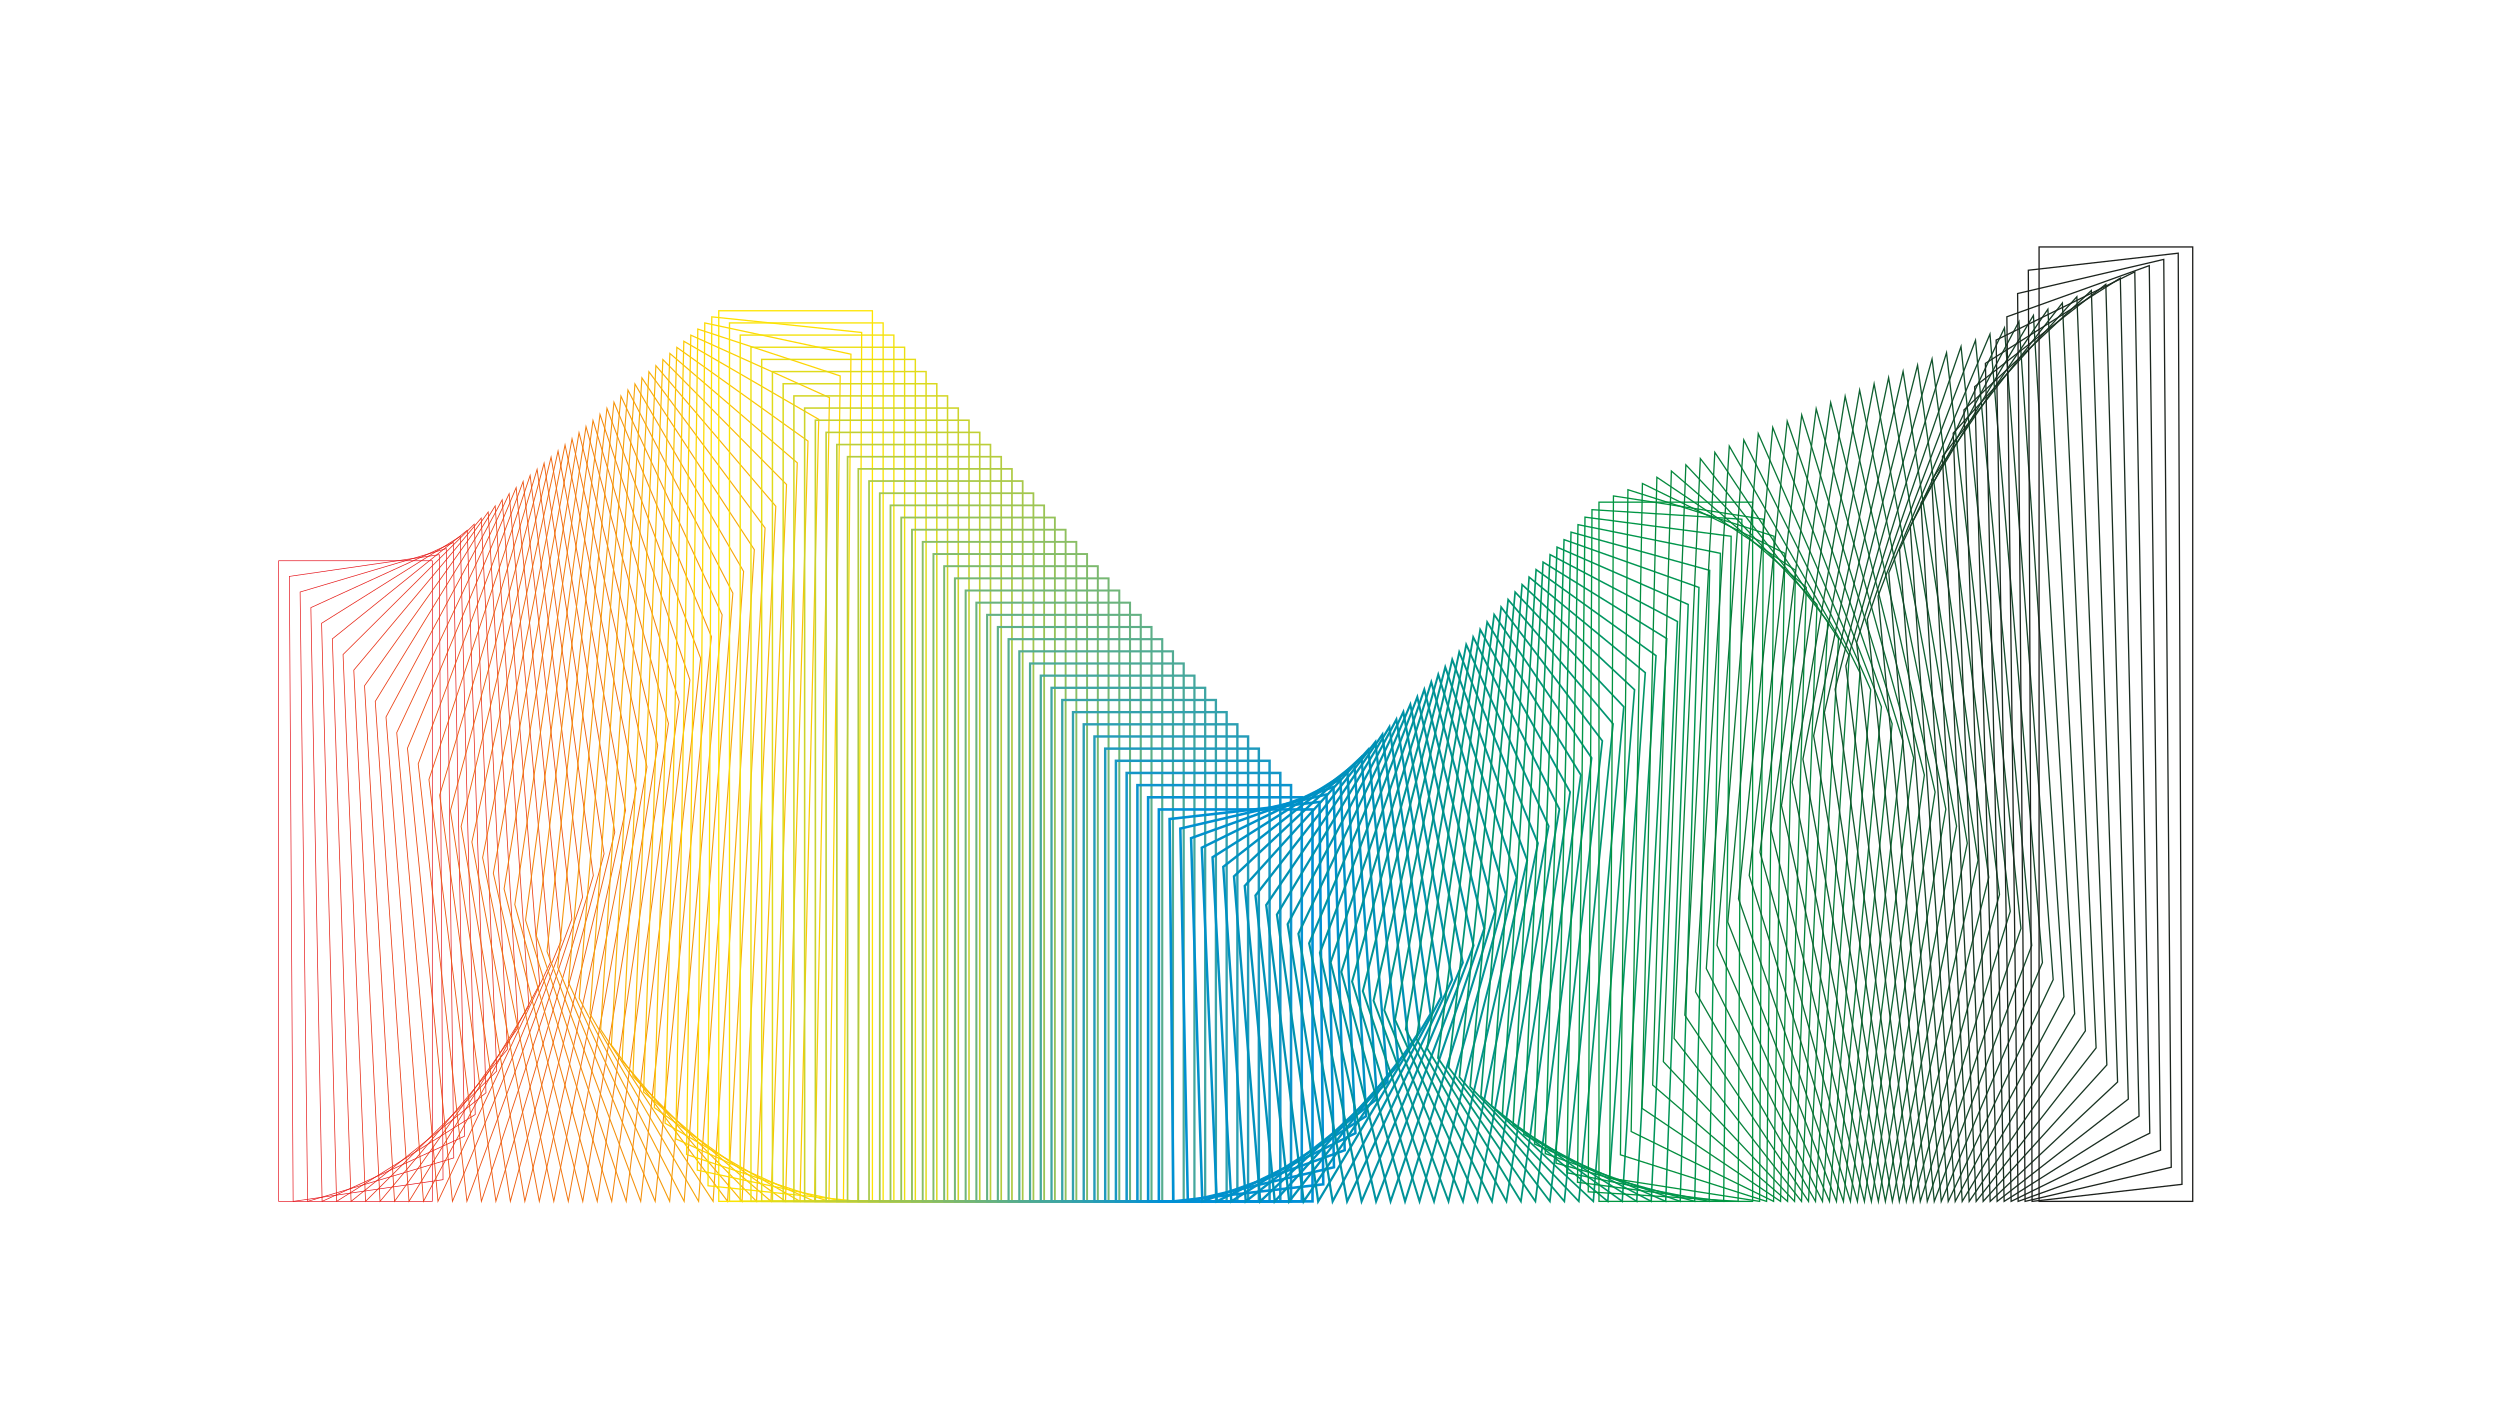 <?xml version="1.0" encoding="UTF-8"?>
<svg xmlns="http://www.w3.org/2000/svg" version="1.1" viewBox="0 0 1920 1080">
  <defs>
    <style>
      .cls-1 {
        stroke: #e41112;
        stroke-width: .52px;
      }

      .cls-1, .cls-2, .cls-3, .cls-4, .cls-5, .cls-6, .cls-7, .cls-8, .cls-9, .cls-10, .cls-11, .cls-12, .cls-13, .cls-14, .cls-15, .cls-16, .cls-17, .cls-18, .cls-19, .cls-20, .cls-21, .cls-22, .cls-23, .cls-24, .cls-25, .cls-26, .cls-27, .cls-28, .cls-29, .cls-30, .cls-31, .cls-32, .cls-33, .cls-34, .cls-35, .cls-36, .cls-37, .cls-38, .cls-39, .cls-40, .cls-41, .cls-42, .cls-43, .cls-44, .cls-45, .cls-46, .cls-47, .cls-48, .cls-49, .cls-50, .cls-51, .cls-52, .cls-53, .cls-54, .cls-55, .cls-56, .cls-57, .cls-58, .cls-59, .cls-60, .cls-61, .cls-62, .cls-63, .cls-64, .cls-65, .cls-66, .cls-67, .cls-68, .cls-69, .cls-70, .cls-71, .cls-72, .cls-73, .cls-74, .cls-75, .cls-76, .cls-77, .cls-78, .cls-79, .cls-80, .cls-81, .cls-82, .cls-83, .cls-84, .cls-85, .cls-86, .cls-87, .cls-88, .cls-89, .cls-90, .cls-91, .cls-92, .cls-93, .cls-94, .cls-95, .cls-96, .cls-97, .cls-98, .cls-99, .cls-100, .cls-101, .cls-102, .cls-103, .cls-104, .cls-105, .cls-106, .cls-107, .cls-108, .cls-109, .cls-110, .cls-111, .cls-112, .cls-113, .cls-114, .cls-115, .cls-116, .cls-117, .cls-118, .cls-119, .cls-120, .cls-121, .cls-122, .cls-123, .cls-124, .cls-125, .cls-126, .cls-127, .cls-128, .cls-129, .cls-130, .cls-131, .cls-132, .cls-133, .cls-134, .cls-135, .cls-136, .cls-137, .cls-138, .cls-139, .cls-140, .cls-141, .cls-142, .cls-143, .cls-144, .cls-145, .cls-146, .cls-147, .cls-148, .cls-149, .cls-150, .cls-151, .cls-152, .cls-153, .cls-154, .cls-155, .cls-156, .cls-157, .cls-158, .cls-159, .cls-160, .cls-161, .cls-162, .cls-163, .cls-164, .cls-165 {
        fill: none;
        stroke-miterlimit: 10;
      }

      .cls-2 {
        stroke: #57ad8e;
        stroke-width: 1.66px;
      }

      .cls-3 {
        stroke: #1b261e;
      }

      .cls-4 {
        stroke: #f7a406;
        stroke-width: .85px;
      }

      .cls-5 {
        stroke: #0091c8;
        stroke-width: 1.9px;
      }

      .cls-6 {
        stroke: #067e39;
      }

      .cls-7 {
        stroke: #00938d;
        stroke-width: 1.51px;
      }

      .cls-8 {
        stroke: #00947b;
        stroke-width: 1.39px;
      }

      .cls-9 {
        stroke: #1d1d1b;
      }

      .cls-10 {
        stroke: #114f2a;
      }

      .cls-11 {
        stroke: #38a3a8;
        stroke-width: 1.78px;
      }

      .cls-12 {
        stroke: #087335;
      }

      .cls-13 {
        stroke: #a8c849;
        stroke-width: 1.34px;
      }

      .cls-14 {
        stroke: #163b24;
      }

      .cls-15 {
        stroke: #3ea5a3;
        stroke-width: 1.76px;
      }

      .cls-16 {
        stroke: #0c6431;
      }

      .cls-17 {
        stroke: #d3d625;
        stroke-width: 1.17px;
      }

      .cls-18 {
        stroke: #009644;
        stroke-width: 1.02px;
      }

      .cls-19 {
        stroke: #0092ae;
        stroke-width: 1.73px;
      }

      .cls-20 {
        stroke: #0090d3;
        stroke-width: 1.98px;
      }

      .cls-21 {
        stroke: #0092a0;
        stroke-width: 1.63px;
      }

      .cls-22 {
        stroke: #fab904;
        stroke-width: .9px;
      }

      .cls-23 {
        stroke: #e0db1a;
        stroke-width: 1.12px;
      }

      .cls-24 {
        stroke: #ed580c;
        stroke-width: .68px;
      }

      .cls-25 {
        stroke: #51ab93;
        stroke-width: 1.68px;
      }

      .cls-26 {
        stroke: #f06d0a;
        stroke-width: .73px;
      }

      .cls-27 {
        stroke: #009395;
        stroke-width: 1.56px;
      }

      .cls-28 {
        stroke: #2c9fb2;
        stroke-width: 1.83px;
      }

      .cls-29 {
        stroke: #10552c;
      }

      .cls-30 {
        stroke: #10522b;
      }

      .cls-31 {
        stroke: #ee5d0c;
        stroke-width: .7px;
      }

      .cls-32 {
        stroke: #e72710;
        stroke-width: .57px;
      }

      .cls-33 {
        stroke: #0a6d33;
      }

      .cls-34 {
        stroke: #154026;
      }

      .cls-35 {
        stroke: #feda01;
        stroke-width: .98px;
      }

      .cls-36 {
        stroke: #009477;
        stroke-width: 1.37px;
      }

      .cls-37 {
        stroke: #83bc69;
        stroke-width: 1.49px;
      }

      .cls-38 {
        stroke: #0c94cd;
        stroke-width: 1.95px;
      }

      .cls-39 {
        stroke: #009470;
        stroke-width: 1.32px;
      }

      .cls-40 {
        stroke: #124c29;
      }

      .cls-41 {
        stroke: #cdd42a;
        stroke-width: 1.2px;
      }

      .cls-42 {
        stroke: #00946c;
        stroke-width: 1.29px;
      }

      .cls-43 {
        stroke: #e30613;
        stroke-width: .5px;
      }

      .cls-44 {
        stroke: #0091bd;
        stroke-width: 1.83px;
      }

      .cls-45 {
        stroke: #134628;
      }

      .cls-46 {
        stroke: #0091c1;
        stroke-width: 1.85px;
      }

      .cls-47 {
        stroke: #009469;
        stroke-width: 1.27px;
      }

      .cls-48 {
        stroke: #32a1ad;
        stroke-width: 1.8px;
      }

      .cls-49 {
        stroke: #0d5e2f;
      }

      .cls-50 {
        stroke: #00929c;
        stroke-width: 1.61px;
      }

      .cls-51 {
        stroke: #f38908;
        stroke-width: .79px;
      }

      .cls-52 {
        stroke: #0f582d;
      }

      .cls-53 {
        stroke: #5daf88;
        stroke-width: 1.63px;
      }

      .cls-54 {
        stroke: #0d6130;
      }

      .cls-55 {
        stroke: #144327;
      }

      .cls-56 {
        stroke: #e61c11;
        stroke-width: .55px;
      }

      .cls-57 {
        stroke: #ffe500;
      }

      .cls-58 {
        stroke: #0090d7;
        stroke-width: 2px;
      }

      .cls-59 {
        stroke: #eb470d;
        stroke-width: .65px;
      }

      .cls-60 {
        stroke: #00938a;
        stroke-width: 1.49px;
      }

      .cls-61 {
        stroke: #04873b;
      }

      .cls-62 {
        stroke: #64b183;
        stroke-width: 1.61px;
      }

      .cls-63 {
        stroke: #e40b13;
        stroke-width: .51px;
      }

      .cls-64 {
        stroke: #0091b6;
        stroke-width: 1.78px;
      }

      .cls-65 {
        stroke: #0b6732;
      }

      .cls-66 {
        stroke: #067b38;
      }

      .cls-67 {
        stroke: #f9e305;
        stroke-width: 1.02px;
      }

      .cls-68 {
        stroke: #ed520d;
        stroke-width: .67px;
      }

      .cls-69 {
        stroke: #077837;
      }

      .cls-70 {
        stroke: #05813a;
      }

      .cls-71 {
        stroke: #087636;
      }

      .cls-72 {
        stroke: #fdd501;
        stroke-width: .96px;
      }

      .cls-73 {
        stroke: #124929;
      }

      .cls-74 {
        stroke: #1396c7;
        stroke-width: 1.93px;
      }

      .cls-75 {
        stroke: #173823;
      }

      .cls-76 {
        stroke: #ec4d0d;
        stroke-width: .66px;
      }

      .cls-77 {
        stroke: #f48e07;
        stroke-width: .8px;
      }

      .cls-78 {
        stroke: #0092a7;
        stroke-width: 1.68px;
      }

      .cls-79 {
        stroke: #00964b;
        stroke-width: 1.07px;
      }

      .cls-80 {
        stroke: #ea3c0e;
        stroke-width: .62px;
      }

      .cls-81 {
        stroke: #f59906;
        stroke-width: .83px;
      }

      .cls-82 {
        stroke: #1a291f;
      }

      .cls-83 {
        stroke: #f1730a;
        stroke-width: .74px;
      }

      .cls-84 {
        stroke: #009561;
        stroke-width: 1.22px;
      }

      .cls-85 {
        stroke: #8fc05e;
        stroke-width: 1.44px;
      }

      .cls-86 {
        stroke: #038a3c;
      }

      .cls-87 {
        stroke: #009565;
        stroke-width: 1.24px;
      }

      .cls-88 {
        stroke: #192c20;
      }

      .cls-89 {
        stroke: #192f20;
      }

      .cls-90 {
        stroke: #1f9abd;
        stroke-width: 1.88px;
      }

      .cls-91 {
        stroke: #153d25;
      }

      .cls-92 {
        stroke: #1c201c;
      }

      .cls-93 {
        stroke: #7cb96e;
        stroke-width: 1.51px;
      }

      .cls-94 {
        stroke: #ef680b;
        stroke-width: .72px;
      }

      .cls-95 {
        stroke: #fabf03;
        stroke-width: .91px;
      }

      .cls-96 {
        stroke: #f27e09;
        stroke-width: .77px;
      }

      .cls-97 {
        stroke: #009298;
        stroke-width: 1.59px;
      }

      .cls-98 {
        stroke: #01933f;
      }

      .cls-99 {
        stroke: #0b6a32;
      }

      .cls-100 {
        stroke: #bbce3a;
        stroke-width: 1.27px;
      }

      .cls-101 {
        stroke: #e6dd15;
        stroke-width: 1.1px;
      }

      .cls-102 {
        stroke: #009647;
        stroke-width: 1.05px;
      }

      .cls-103 {
        stroke: #009474;
        stroke-width: 1.34px;
      }

      .cls-104 {
        stroke: #f8af05;
        stroke-width: .88px;
      }

      .cls-105 {
        stroke: #e9370f;
        stroke-width: .61px;
      }

      .cls-106 {
        stroke: #76b773;
        stroke-width: 1.54px;
      }

      .cls-107 {
        stroke: #259cb8;
        stroke-width: 1.85px;
      }

      .cls-108 {
        stroke: #a2c64f;
        stroke-width: 1.37px;
      }

      .cls-109 {
        stroke: #0692d2;
        stroke-width: 1.98px;
      }

      .cls-110 {
        stroke: #95c259;
        stroke-width: 1.41px;
      }

      .cls-111 {
        stroke: #89be64;
        stroke-width: 1.46px;
      }

      .cls-112 {
        stroke: #0092a3;
        stroke-width: 1.66px;
      }

      .cls-113 {
        stroke: #01903e;
      }

      .cls-114 {
        stroke: #0091b2;
        stroke-width: 1.76px;
      }

      .cls-115 {
        stroke: #f17809;
        stroke-width: .76px;
      }

      .cls-116 {
        stroke: #009386;
        stroke-width: 1.46px;
      }

      .cls-117 {
        stroke: #e62111;
        stroke-width: .56px;
      }

      .cls-118 {
        stroke: #e82c10;
        stroke-width: .59px;
      }

      .cls-119 {
        stroke: #0090d0;
        stroke-width: 1.95px;
      }

      .cls-120 {
        stroke: #ef620b;
        stroke-width: .71px;
      }

      .cls-121 {
        stroke: #f7a905;
        stroke-width: .87px;
      }

      .cls-122 {
        stroke: #f3e10a;
        stroke-width: 1.05px;
      }

      .cls-123 {
        stroke: #1998c2;
        stroke-width: 1.9px;
      }

      .cls-124 {
        stroke: #f59307;
        stroke-width: .82px;
      }

      .cls-125 {
        stroke: #c1d034;
        stroke-width: 1.24px;
      }

      .cls-126 {
        stroke: #009552;
        stroke-width: 1.12px;
      }

      .cls-127 {
        stroke: #fee000;
        stroke-width: .99px;
      }

      .cls-128 {
        stroke: #173522;
      }

      .cls-129 {
        stroke: #6ab37e;
        stroke-width: 1.59px;
      }

      .cls-130 {
        stroke: #00955d;
        stroke-width: 1.2px;
      }

      .cls-131 {
        stroke: #0091ba;
        stroke-width: 1.8px;
      }

      .cls-132 {
        stroke: #9bc454;
        stroke-width: 1.39px;
      }

      .cls-133 {
        stroke: #b4cc3f;
        stroke-width: 1.29px;
      }

      .cls-134 {
        stroke: #04843b;
      }

      .cls-135 {
        stroke: #0e5b2e;
      }

      .cls-136 {
        stroke: #f9b404;
        stroke-width: .89px;
      }

      .cls-137 {
        stroke: #4ba998;
        stroke-width: 1.71px;
      }

      .cls-138 {
        stroke: #44a79d;
        stroke-width: 1.73px;
      }

      .cls-139 {
        stroke: #0090cc;
        stroke-width: 1.93px;
      }

      .cls-140 {
        stroke: #fbc403;
        stroke-width: .93px;
      }

      .cls-141 {
        stroke: #e8320f;
        stroke-width: .6px;
      }

      .cls-142 {
        stroke: #fccf02;
        stroke-width: .95px;
      }

      .cls-143 {
        stroke: #009391;
        stroke-width: 1.54px;
      }

      .cls-144 {
        stroke: #0092ab;
        stroke-width: 1.71px;
      }

      .cls-145 {
        stroke: #ecdf10;
        stroke-width: 1.07px;
      }

      .cls-146 {
        stroke: #183221;
      }

      .cls-147 {
        stroke: #00954f;
        stroke-width: 1.1px;
      }

      .cls-148 {
        stroke: #aeca44;
        stroke-width: 1.32px;
      }

      .cls-149 {
        stroke: #028d3d;
      }

      .cls-150 {
        stroke: #009640;
      }

      .cls-151 {
        stroke: #f38308;
        stroke-width: .78px;
      }

      .cls-152 {
        stroke: #0091c5;
        stroke-width: 1.88px;
      }

      .cls-153 {
        stroke: #00955a;
        stroke-width: 1.17px;
      }

      .cls-154 {
        stroke: #097034;
      }

      .cls-155 {
        stroke: #009556;
        stroke-width: 1.15px;
      }

      .cls-156 {
        stroke: #70b579;
        stroke-width: 1.56px;
      }

      .cls-157 {
        stroke: #e51612;
        stroke-width: .54px;
      }

      .cls-158 {
        stroke: #009382;
        stroke-width: 1.44px;
      }

      .cls-159 {
        stroke: #1c231d;
      }

      .cls-160 {
        stroke: #00947f;
        stroke-width: 1.41px;
      }

      .cls-161 {
        stroke: #c7d22f;
        stroke-width: 1.22px;
      }

      .cls-162 {
        stroke: #eb420e;
        stroke-width: .63px;
      }

      .cls-163 {
        stroke: #fcca02;
        stroke-width: .94px;
      }

      .cls-164 {
        stroke: #dad91f;
        stroke-width: 1.15px;
      }

      .cls-165 {
        stroke: #f69e06;
        stroke-width: .84px;
      }
    </style>
  </defs>
  <!-- Generator: Adobe Illustrator 28.7.1, SVG Export Plug-In . SVG Version: 1.2.0 Build 142)  -->
  <g>
    <g id="Layer_1">
      <g>
        <rect class="cls-43" x="214.01" y="430.66" width="118" height="492"/>
        <polygon class="cls-63" points="337.37 425.98 340.25 905.98 225.13 922.66 222.25 442.66 337.37 425.98"/>
        <polygon class="cls-1" points="342.74 421.29 348.49 889.29 236.25 922.66 230.49 454.66 342.74 421.29"/>
        <polygon class="cls-157" points="348.1 416.61 356.74 872.61 247.37 922.66 238.74 466.66 348.1 416.61"/>
        <polygon class="cls-56" points="353.47 411.93 364.98 855.93 258.49 922.66 246.98 478.66 353.47 411.93"/>
        <polygon class="cls-117" points="358.84 407.24 373.23 839.24 269.62 922.66 255.23 490.66 358.84 407.24"/>
        <polygon class="cls-32" points="364.2 402.56 381.47 822.56 280.74 922.66 263.47 502.66 364.2 402.56"/>
        <polygon class="cls-118" points="369.57 397.88 389.71 805.88 291.86 922.66 271.71 514.66 369.57 397.88"/>
        <polygon class="cls-141" points="374.93 393.2 397.96 789.2 302.98 922.66 279.96 526.66 374.93 393.2"/>
        <polygon class="cls-105" points="380.3 388.51 406.2 772.51 314.1 922.66 288.2 538.66 380.3 388.51"/>
        <polygon class="cls-80" points="385.67 383.83 414.45 755.83 325.23 922.66 296.45 550.66 385.67 383.83"/>
        <polygon class="cls-162" points="391.03 379.15 422.69 739.15 336.35 922.66 304.69 562.66 391.03 379.15"/>
        <polygon class="cls-59" points="396.4 374.46 430.93 722.46 347.47 922.66 312.93 574.66 396.4 374.46"/>
        <polygon class="cls-76" points="401.76 369.78 439.18 705.78 358.59 922.66 321.18 586.66 401.76 369.78"/>
        <polygon class="cls-68" points="407.13 365.1 447.42 689.1 369.71 922.66 329.42 598.66 407.13 365.1"/>
        <polygon class="cls-24" points="412.49 360.42 455.67 672.42 380.84 922.66 337.67 610.66 412.49 360.42"/>
        <polygon class="cls-31" points="417.86 355.73 463.91 655.73 391.96 922.66 345.91 622.66 417.86 355.73"/>
        <polygon class="cls-120" points="423.23 351.05 472.15 639.05 403.08 922.66 354.15 634.66 423.23 351.05"/>
        <polygon class="cls-94" points="428.59 346.37 480.4 622.37 414.2 922.66 362.4 646.66 428.59 346.37"/>
        <polygon class="cls-26" points="433.96 341.68 488.64 605.68 425.32 922.66 370.64 658.66 433.96 341.68"/>
        <polygon class="cls-83" points="439.32 337 496.88 589 436.45 922.66 378.88 670.66 439.32 337"/>
        <polygon class="cls-115" points="444.69 332.32 505.13 572.32 447.57 922.66 387.13 682.66 444.69 332.32"/>
        <polygon class="cls-96" points="450.06 327.63 513.37 555.63 458.69 922.66 395.37 694.66 450.06 327.63"/>
        <polygon class="cls-151" points="455.42 322.95 521.62 538.95 469.81 922.66 403.62 706.66 455.42 322.95"/>
        <polygon class="cls-51" points="460.79 318.27 529.86 522.27 480.93 922.66 411.86 718.66 460.79 318.27"/>
        <polygon class="cls-77" points="466.15 313.59 538.1 505.59 492.06 922.66 420.1 730.66 466.15 313.59"/>
        <polygon class="cls-124" points="471.52 308.9 546.35 488.9 503.18 922.66 428.35 742.66 471.52 308.9"/>
        <polygon class="cls-81" points="476.88 304.22 554.59 472.22 514.3 922.66 436.59 754.66 476.88 304.22"/>
        <polygon class="cls-165" points="482.25 299.54 562.84 455.54 525.42 922.66 444.84 766.66 482.25 299.54"/>
        <polygon class="cls-4" points="487.62 294.85 571.08 438.85 536.54 922.66 453.08 778.66 487.62 294.85"/>
        <polygon class="cls-121" points="492.98 290.17 579.32 422.17 547.67 922.66 461.32 790.66 492.98 290.17"/>
        <polygon class="cls-104" points="498.35 285.49 587.57 405.49 558.79 922.66 469.57 802.66 498.35 285.49"/>
        <polygon class="cls-136" points="503.71 280.81 595.81 388.81 569.91 922.66 477.81 814.66 503.71 280.81"/>
        <polygon class="cls-22" points="509.08 276.12 604.06 372.12 581.03 922.66 486.06 826.66 509.08 276.12"/>
        <polygon class="cls-95" points="514.45 271.44 612.3 355.44 592.15 922.66 494.3 838.66 514.45 271.44"/>
        <polygon class="cls-140" points="519.81 266.76 620.54 338.76 603.27 922.66 502.54 850.66 519.81 266.76"/>
        <polygon class="cls-163" points="525.18 262.07 628.79 322.07 614.4 922.66 510.79 862.66 525.18 262.07"/>
        <polygon class="cls-142" points="530.54 257.39 637.03 305.39 625.52 922.66 519.03 874.66 530.54 257.39"/>
        <polygon class="cls-72" points="535.91 252.71 645.27 288.71 636.64 922.66 527.27 886.66 535.91 252.71"/>
        <polygon class="cls-35" points="541.27 248.02 653.52 272.02 647.76 922.66 535.52 898.66 541.27 248.02"/>
        <polygon class="cls-127" points="546.64 243.34 661.76 255.34 658.88 922.66 543.76 910.66 546.64 243.34"/>
        <rect class="cls-57" x="552.01" y="238.66" width="118" height="684"/>
        <rect class="cls-67" x="560.25" y="248" width="118" height="674.66"/>
        <rect class="cls-122" x="568.49" y="257.34" width="118" height="665.32"/>
        <rect class="cls-145" x="576.74" y="266.68" width="118" height="655.98"/>
        <rect class="cls-101" x="584.98" y="276.02" width="118" height="646.63"/>
        <rect class="cls-23" x="593.23" y="285.37" width="118" height="637.29"/>
        <rect class="cls-164" x="601.47" y="294.71" width="118" height="627.95"/>
        <rect class="cls-17" x="609.71" y="304.05" width="118" height="618.61"/>
        <rect class="cls-41" x="617.96" y="313.39" width="118" height="609.27"/>
        <rect class="cls-161" x="626.2" y="322.73" width="118" height="599.93"/>
        <rect class="cls-125" x="634.45" y="332.07" width="118" height="590.59"/>
        <rect class="cls-100" x="642.69" y="341.42" width="118" height="581.24"/>
        <rect class="cls-133" x="650.93" y="350.76" width="118" height="571.9"/>
        <rect class="cls-148" x="659.18" y="360.1" width="118" height="562.56"/>
        <rect class="cls-13" x="667.42" y="369.44" width="118" height="553.22"/>
        <rect class="cls-108" x="675.67" y="378.78" width="118" height="543.88"/>
        <rect class="cls-132" x="683.91" y="388.12" width="118" height="534.54"/>
        <rect class="cls-110" x="692.15" y="397.46" width="118" height="525.2"/>
        <rect class="cls-85" x="700.4" y="406.81" width="118" height="515.85"/>
        <rect class="cls-111" x="708.64" y="416.15" width="118" height="506.51"/>
        <rect class="cls-37" x="716.88" y="425.49" width="118" height="497.17"/>
        <rect class="cls-93" x="725.13" y="434.83" width="118" height="487.83"/>
        <rect class="cls-106" x="733.37" y="444.17" width="118" height="478.49"/>
        <rect class="cls-156" x="741.62" y="453.51" width="118" height="469.15"/>
        <rect class="cls-129" x="749.86" y="462.85" width="118" height="459.8"/>
        <rect class="cls-62" x="758.1" y="472.2" width="118" height="450.46"/>
        <rect class="cls-53" x="766.35" y="481.54" width="118" height="441.12"/>
        <rect class="cls-2" x="774.59" y="490.88" width="118" height="431.78"/>
        <rect class="cls-25" x="782.84" y="500.22" width="118" height="422.44"/>
        <rect class="cls-137" x="791.08" y="509.56" width="118" height="413.1"/>
        <rect class="cls-138" x="799.32" y="518.9" width="118" height="403.76"/>
        <rect class="cls-15" x="807.57" y="528.24" width="118" height="394.41"/>
        <rect class="cls-11" x="815.81" y="537.59" width="118" height="385.07"/>
        <rect class="cls-48" x="824.06" y="546.93" width="118" height="375.73"/>
        <rect class="cls-28" x="832.3" y="556.27" width="118" height="366.39"/>
        <rect class="cls-107" x="840.54" y="565.61" width="118" height="357.05"/>
        <rect class="cls-90" x="848.79" y="574.95" width="118" height="347.71"/>
        <rect class="cls-123" x="857.03" y="584.29" width="118" height="338.37"/>
        <rect class="cls-74" x="865.27" y="593.63" width="118" height="329.02"/>
        <rect class="cls-38" x="873.52" y="602.98" width="118" height="319.68"/>
        <rect class="cls-109" x="881.76" y="612.32" width="118" height="310.34"/>
        <rect class="cls-58" x="890.01" y="621.66" width="118" height="301"/>
        <polygon class="cls-20" points="1013.37 615.9 1016.25 909.56 901.13 922.66 898.25 629 1013.37 615.9"/>
        <polygon class="cls-119" points="1018.74 610.15 1024.49 896.46 912.25 922.66 906.49 636.34 1018.74 610.15"/>
        <polygon class="cls-139" points="1024.1 604.39 1032.74 883.37 923.37 922.66 914.74 643.68 1024.1 604.39"/>
        <polygon class="cls-5" points="1029.47 598.63 1040.98 870.27 934.49 922.66 922.98 651.02 1029.47 598.63"/>
        <polygon class="cls-152" points="1034.84 592.88 1049.23 857.17 945.62 922.66 931.23 658.37 1034.84 592.88"/>
        <polygon class="cls-46" points="1040.2 587.12 1057.47 844.07 956.74 922.66 939.47 665.71 1040.2 587.12"/>
        <polygon class="cls-44" points="1045.57 581.37 1065.71 830.98 967.86 922.66 947.71 673.05 1045.57 581.37"/>
        <polygon class="cls-131" points="1050.93 575.61 1073.96 817.88 978.98 922.66 955.96 680.39 1050.93 575.61"/>
        <polygon class="cls-64" points="1056.3 569.85 1082.2 804.78 990.1 922.66 964.2 687.73 1056.3 569.85"/>
        <polygon class="cls-114" points="1061.67 564.1 1090.45 791.68 1001.23 922.66 972.45 695.07 1061.67 564.1"/>
        <polygon class="cls-19" points="1067.03 558.34 1098.69 778.59 1012.35 922.66 980.69 702.42 1067.03 558.34"/>
        <polygon class="cls-144" points="1072.4 552.59 1106.93 765.49 1023.47 922.66 988.93 709.76 1072.4 552.59"/>
        <polygon class="cls-78" points="1077.76 546.83 1115.18 752.39 1034.59 922.66 997.18 717.1 1077.76 546.83"/>
        <polygon class="cls-112" points="1083.13 541.07 1123.42 739.29 1045.71 922.66 1005.42 724.44 1083.13 541.07"/>
        <polygon class="cls-21" points="1088.49 535.32 1131.67 726.2 1056.84 922.66 1013.67 731.78 1088.49 535.32"/>
        <polygon class="cls-50" points="1093.86 529.56 1139.91 713.1 1067.96 922.66 1021.91 739.12 1093.86 529.56"/>
        <polygon class="cls-97" points="1099.23 523.81 1148.15 700 1079.08 922.66 1030.15 746.46 1099.23 523.81"/>
        <polygon class="cls-27" points="1104.59 518.05 1156.4 686.9 1090.2 922.66 1038.4 753.81 1104.59 518.05"/>
        <polygon class="cls-143" points="1109.96 512.29 1164.64 673.81 1101.32 922.66 1046.64 761.15 1109.96 512.29"/>
        <polygon class="cls-7" points="1115.32 506.54 1172.88 660.71 1112.45 922.66 1054.88 768.49 1115.32 506.54"/>
        <polygon class="cls-60" points="1120.69 500.78 1181.13 647.61 1123.57 922.66 1063.13 775.83 1120.69 500.78"/>
        <polygon class="cls-116" points="1126.06 495.02 1189.37 634.51 1134.69 922.66 1071.37 783.17 1126.06 495.02"/>
        <polygon class="cls-158" points="1131.42 489.27 1197.62 621.42 1145.81 922.66 1079.62 790.51 1131.42 489.27"/>
        <polygon class="cls-160" points="1136.79 483.51 1205.86 608.32 1156.93 922.66 1087.86 797.85 1136.79 483.51"/>
        <polygon class="cls-8" points="1142.15 477.76 1214.1 595.22 1168.06 922.66 1096.1 805.2 1142.15 477.76"/>
        <polygon class="cls-36" points="1147.52 472 1222.35 582.12 1179.18 922.66 1104.35 812.54 1147.52 472"/>
        <polygon class="cls-103" points="1152.88 466.24 1230.59 569.02 1190.3 922.66 1112.59 819.88 1152.88 466.24"/>
        <polygon class="cls-39" points="1158.25 460.49 1238.84 555.93 1201.42 922.66 1120.84 827.22 1158.25 460.49"/>
        <polygon class="cls-42" points="1163.62 454.73 1247.08 542.83 1212.54 922.66 1129.08 834.56 1163.62 454.73"/>
        <polygon class="cls-47" points="1168.98 448.98 1255.32 529.73 1223.67 922.66 1137.32 841.9 1168.98 448.98"/>
        <polygon class="cls-87" points="1174.35 443.22 1263.57 516.63 1234.79 922.66 1145.57 849.24 1174.35 443.22"/>
        <polygon class="cls-84" points="1179.71 437.46 1271.81 503.54 1245.91 922.66 1153.81 856.59 1179.71 437.46"/>
        <polygon class="cls-130" points="1185.08 431.71 1280.06 490.44 1257.03 922.66 1162.06 863.93 1185.08 431.71"/>
        <polygon class="cls-153" points="1190.45 425.95 1288.3 477.34 1268.15 922.66 1170.3 871.27 1190.45 425.95"/>
        <polygon class="cls-155" points="1195.81 420.2 1296.54 464.24 1279.27 922.66 1178.54 878.61 1195.81 420.2"/>
        <polygon class="cls-126" points="1201.18 414.44 1304.79 451.15 1290.4 922.66 1186.79 885.95 1201.18 414.44"/>
        <polygon class="cls-147" points="1206.54 408.68 1313.03 438.05 1301.52 922.66 1195.03 893.29 1206.54 408.68"/>
        <polygon class="cls-79" points="1211.91 402.93 1321.27 424.95 1312.64 922.66 1203.27 900.63 1211.91 402.93"/>
        <polygon class="cls-102" points="1217.27 397.17 1329.52 411.85 1323.76 922.66 1211.52 907.98 1217.27 397.17"/>
        <polygon class="cls-18" points="1222.64 391.42 1337.76 398.76 1334.88 922.66 1219.76 915.32 1222.64 391.42"/>
        <rect class="cls-150" x="1228.01" y="385.66" width="118" height="537"/>
        <polygon class="cls-98" points="1239.13 380.88 1354.25 398.76 1351.37 922.66 1236.25 904.78 1239.13 380.88"/>
        <polygon class="cls-113" points="1250.25 376.1 1362.49 411.85 1356.74 922.66 1244.49 886.9 1250.25 376.1"/>
        <polygon class="cls-149" points="1261.37 371.32 1370.74 424.95 1362.1 922.66 1252.74 869.02 1261.37 371.32"/>
        <polygon class="cls-86" points="1272.49 366.54 1378.98 438.05 1367.47 922.66 1260.98 851.15 1272.49 366.54"/>
        <polygon class="cls-61" points="1283.62 361.76 1387.23 451.15 1372.84 922.66 1269.23 833.27 1283.62 361.76"/>
        <polygon class="cls-134" points="1294.74 356.98 1395.47 464.24 1378.2 922.66 1277.47 815.39 1294.74 356.98"/>
        <polygon class="cls-70" points="1305.86 352.2 1403.71 477.34 1383.57 922.66 1285.71 797.51 1305.86 352.2"/>
        <polygon class="cls-6" points="1316.98 347.42 1411.96 490.44 1388.93 922.66 1293.96 779.63 1316.98 347.42"/>
        <polygon class="cls-66" points="1328.1 342.63 1420.2 503.54 1394.3 922.66 1302.2 761.76 1328.1 342.63"/>
        <polygon class="cls-69" points="1339.23 337.85 1428.45 516.63 1399.67 922.66 1310.45 743.88 1339.23 337.85"/>
        <polygon class="cls-71" points="1350.35 333.07 1436.69 529.73 1405.03 922.66 1318.69 726 1350.35 333.07"/>
        <polygon class="cls-12" points="1361.47 328.29 1444.93 542.83 1410.4 922.66 1326.93 708.12 1361.47 328.29"/>
        <polygon class="cls-154" points="1372.59 323.51 1453.18 555.93 1415.76 922.66 1335.18 690.24 1372.59 323.51"/>
        <polygon class="cls-33" points="1383.71 318.73 1461.42 569.02 1421.13 922.66 1343.42 672.37 1383.71 318.73"/>
        <polygon class="cls-99" points="1394.84 313.95 1469.67 582.12 1426.49 922.66 1351.67 654.49 1394.84 313.95"/>
        <polygon class="cls-65" points="1405.96 309.17 1477.91 595.22 1431.86 922.66 1359.91 636.61 1405.96 309.17"/>
        <polygon class="cls-16" points="1417.08 304.39 1486.15 608.32 1437.23 922.66 1368.15 618.73 1417.08 304.39"/>
        <polygon class="cls-54" points="1428.2 299.61 1494.4 621.42 1442.59 922.66 1376.4 600.85 1428.2 299.61"/>
        <polygon class="cls-49" points="1439.32 294.83 1502.64 634.51 1447.96 922.66 1384.64 582.98 1439.32 294.83"/>
        <polygon class="cls-135" points="1450.45 290.05 1510.88 647.61 1453.32 922.66 1392.88 565.1 1450.45 290.05"/>
        <polygon class="cls-52" points="1461.57 285.27 1519.13 660.71 1458.69 922.66 1401.13 547.22 1461.57 285.27"/>
        <polygon class="cls-29" points="1472.69 280.49 1527.37 673.81 1464.06 922.66 1409.37 529.34 1472.69 280.49"/>
        <polygon class="cls-30" points="1483.81 275.71 1535.62 686.9 1469.42 922.66 1417.62 511.46 1483.81 275.71"/>
        <polygon class="cls-10" points="1494.93 270.93 1543.86 700 1474.79 922.66 1425.86 493.59 1494.93 270.93"/>
        <polygon class="cls-40" points="1506.06 266.15 1552.1 713.1 1480.15 922.66 1434.1 475.71 1506.06 266.15"/>
        <polygon class="cls-73" points="1517.18 261.37 1560.35 726.2 1485.52 922.66 1442.35 457.83 1517.18 261.37"/>
        <polygon class="cls-45" points="1528.3 256.59 1568.59 739.29 1490.88 922.66 1450.59 439.95 1528.3 256.59"/>
        <polygon class="cls-55" points="1539.42 251.81 1576.84 752.39 1496.25 922.66 1458.84 422.07 1539.42 251.81"/>
        <polygon class="cls-34" points="1550.54 247.02 1585.08 765.49 1501.62 922.66 1467.08 404.2 1550.54 247.02"/>
        <polygon class="cls-91" points="1561.67 242.24 1593.32 778.59 1506.98 922.66 1475.32 386.32 1561.67 242.24"/>
        <polygon class="cls-14" points="1572.79 237.46 1601.57 791.68 1512.35 922.66 1483.57 368.44 1572.79 237.46"/>
        <polygon class="cls-75" points="1583.91 232.68 1609.81 804.78 1517.71 922.66 1491.81 350.56 1583.91 232.68"/>
        <polygon class="cls-128" points="1595.03 227.9 1618.06 817.88 1523.08 922.66 1500.06 332.68 1595.03 227.9"/>
        <polygon class="cls-146" points="1606.15 223.12 1626.3 830.98 1528.45 922.66 1508.3 314.81 1606.15 223.12"/>
        <polygon class="cls-89" points="1617.27 218.34 1634.54 844.07 1533.81 922.66 1516.54 296.93 1617.27 218.34"/>
        <polygon class="cls-88" points="1628.4 213.56 1642.79 857.17 1539.18 922.66 1524.79 279.05 1628.4 213.56"/>
        <polygon class="cls-82" points="1639.52 208.78 1651.03 870.27 1544.54 922.66 1533.03 261.17 1639.52 208.78"/>
        <polygon class="cls-3" points="1650.64 204 1659.27 883.37 1549.91 922.66 1541.27 243.29 1650.64 204"/>
        <polygon class="cls-159" points="1661.76 199.22 1667.52 896.46 1555.27 922.66 1549.52 225.42 1661.76 199.22"/>
        <polygon class="cls-92" points="1672.88 194.44 1675.76 909.56 1560.64 922.66 1557.76 207.54 1672.88 194.44"/>
        <rect class="cls-9" x="1566.01" y="189.66" width="118" height="733"/>
      </g>
    </g>
  </g>
</svg>